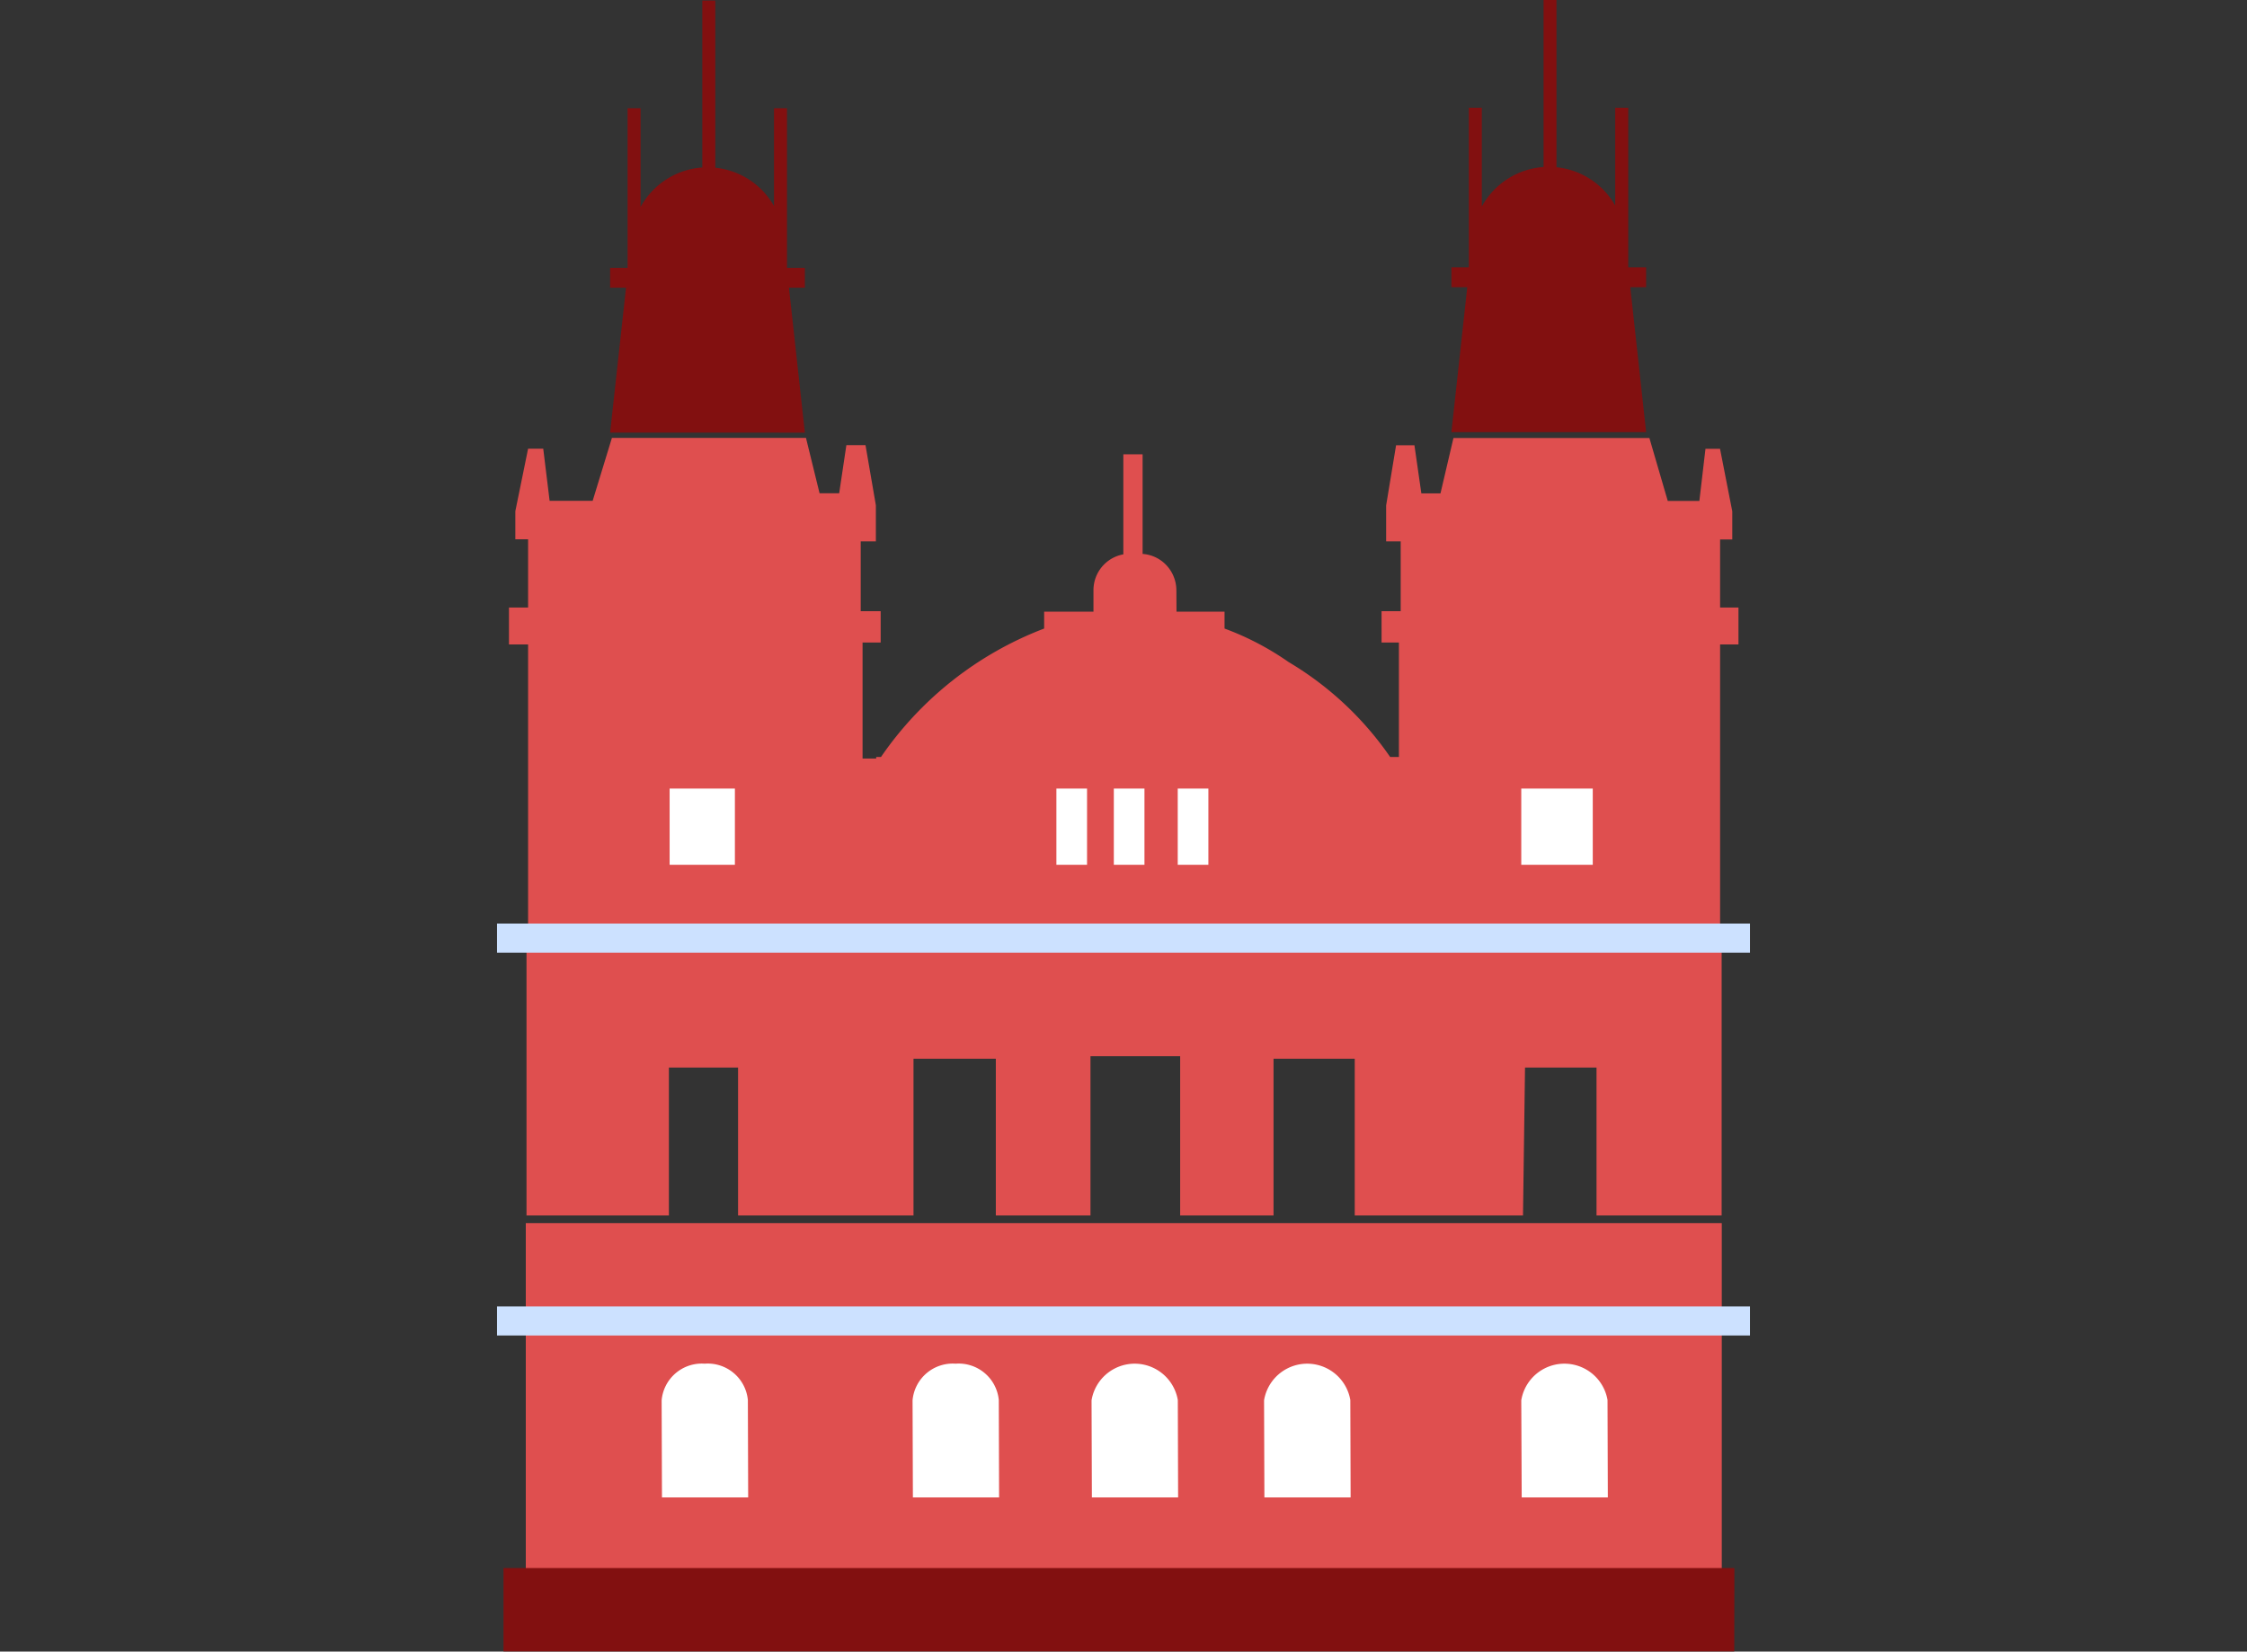 <svg xmlns="http://www.w3.org/2000/svg" xmlns:xlink="http://www.w3.org/1999/xlink" width="88"
    height="64.68" viewBox="0 0 88 64.68">
    <rect x="0" y="0" width="88" height="64.68" fill="#333333" stroke="none"/>
    <defs>
        <clipPath id="b">
            <rect width="88" height="64.68"></rect>
        </clipPath>
    </defs>
    <g id="a" clip-path="url(#b)">
        <g transform="translate(19.465)">
            <path
                d="M8.756,6.569a2.988,2.988,0,0,1,2.3,1.5V4.238h.508V10.49h.7v.776h-.623l.623,5.678H4.637l.623-5.678H4.637V10.49h.685V4.238H5.83V8.106A2.991,2.991,0,0,1,8.248,6.56V.021h.508ZM41.7,6.55a2.988,2.988,0,0,1,2.3,1.5V4.219h.51v6.25h.7v.778H44.59l.621,5.678H37.585l.621-5.678h-.621v-.778h.683V4.219h.508V8.087a2.992,2.992,0,0,1,2.418-1.546V0H41.7Z"
                transform="translate(-0.208)" fill="#821010" fill-rule="evenodd"></path>
            <path
                d="M26.611,24.763h1.881v.66A11.061,11.061,0,0,1,31,26.734a12.711,12.711,0,0,1,3.977,3.718h.344V25.971h-.679V24.744h.749V22.01h-.57V20.6l.389-2.355h.719l.271,1.885h.749l.508-2.168h7.674l.719,2.463h1.238l.239-2.042h.57l.48,2.45v1.1H47.9V24.6h.719v1.446H47.9V37.137h1.17v.817H47.96V48.408h-4.9V42.615h-2.8l-.079,5.794H33.591V42.271H30.411v6.138H26.754V42.172H23.242v6.236H19.535V42.271H16.311v6.138H9.44V42.615H6.731v5.794H1.155V37.954H0v-.817H1.217V26.046H.468V24.6h.749V21.928h-.5v-1.1l.5-2.45H1.81l.25,2.042H3.746L4.5,17.957h7.6l.532,2.168H13.4l.282-1.885h.749l.406,2.355V22.01h-.593v2.734h.781v1.227h-.709v4.543h.534l0-.062h.188a13.649,13.649,0,0,1,6.389-5.029v-.66h1.932v-.836a1.425,1.425,0,0,1,1.17-1.41V18.6h.754v3.9a1.415,1.415,0,0,1,.905.415,1.442,1.442,0,0,1,.418,1.014Z"
                transform="translate(0 -0.807)" fill="#df4f4f" fill-rule="evenodd"></path>
            <path d="M48.018,50.156H1.18V66.705H48.018Z" transform="translate(-0.053 -2.253)"
                fill="#df4f4f"></path>
            <path d="M48.471,64.3H.266v3.264h48.2Z" transform="translate(-0.012 -2.889)"
                fill="#821010"></path>
            <path d="M31.466,61.156l-.013-3.805a1.713,1.713,0,0,1,3.378-.011l.012,3.816Z"
                transform="translate(-1.413 -2.512)" fill="#fff"></path>
            <path d="M24.392,61.156l-.013-3.805a1.713,1.713,0,0,1,3.378-.011l.012,3.816Z"
                transform="translate(-1.095 -2.512)" fill="#fff"></path>
            <path
                d="M17.052,61.156l-.013-3.805a1.579,1.579,0,0,1,1.685-1.433,1.579,1.579,0,0,1,1.692,1.422l.012,3.816Z"
                transform="translate(-0.765 -2.512)" fill="#fff"></path>
            <path
                d="M6.763,61.156,6.75,57.351a1.579,1.579,0,0,1,1.685-1.433,1.579,1.579,0,0,1,1.692,1.422l.012,3.816Z"
                transform="translate(-0.303 -2.512)" fill="#fff"></path>
            <path d="M42.017,61.156,42,57.351a1.713,1.713,0,0,1,3.378-.011l.012,3.816Z"
                transform="translate(-1.887 -2.512)" fill="#fff"></path>
            <path d="M49.07,53.57H0v1.139H49.07Z" transform="translate(0 -2.407)" fill="#cce1ff"></path>
            <path d="M49.07,37.871H0V39.01H49.07Z" transform="translate(0 -1.701)" fill="#cce1ff"></path>
            <path d="M9.634,32.336H7.078v2.985H9.634Z" transform="translate(-0.318 -1.453)"
                fill="#fff"></path>
            <path d="M44.8,32.336H42v2.985H44.8Z" transform="translate(-1.887 -1.453)" fill="#fff"></path>
            <path d="M24.137,32.336h-1.2v2.985h1.2Z" transform="translate(-1.03 -1.453)" fill="#fff"></path>
            <path d="M26.492,32.336h-1.2v2.985h1.2Z" transform="translate(-1.136 -1.453)"
                fill="#fff"></path>
            <path d="M29.113,32.336h-1.2v2.985h1.2Z" transform="translate(-1.254 -1.453)"
                fill="#fff"></path>
        </g>
    </g>
</svg>